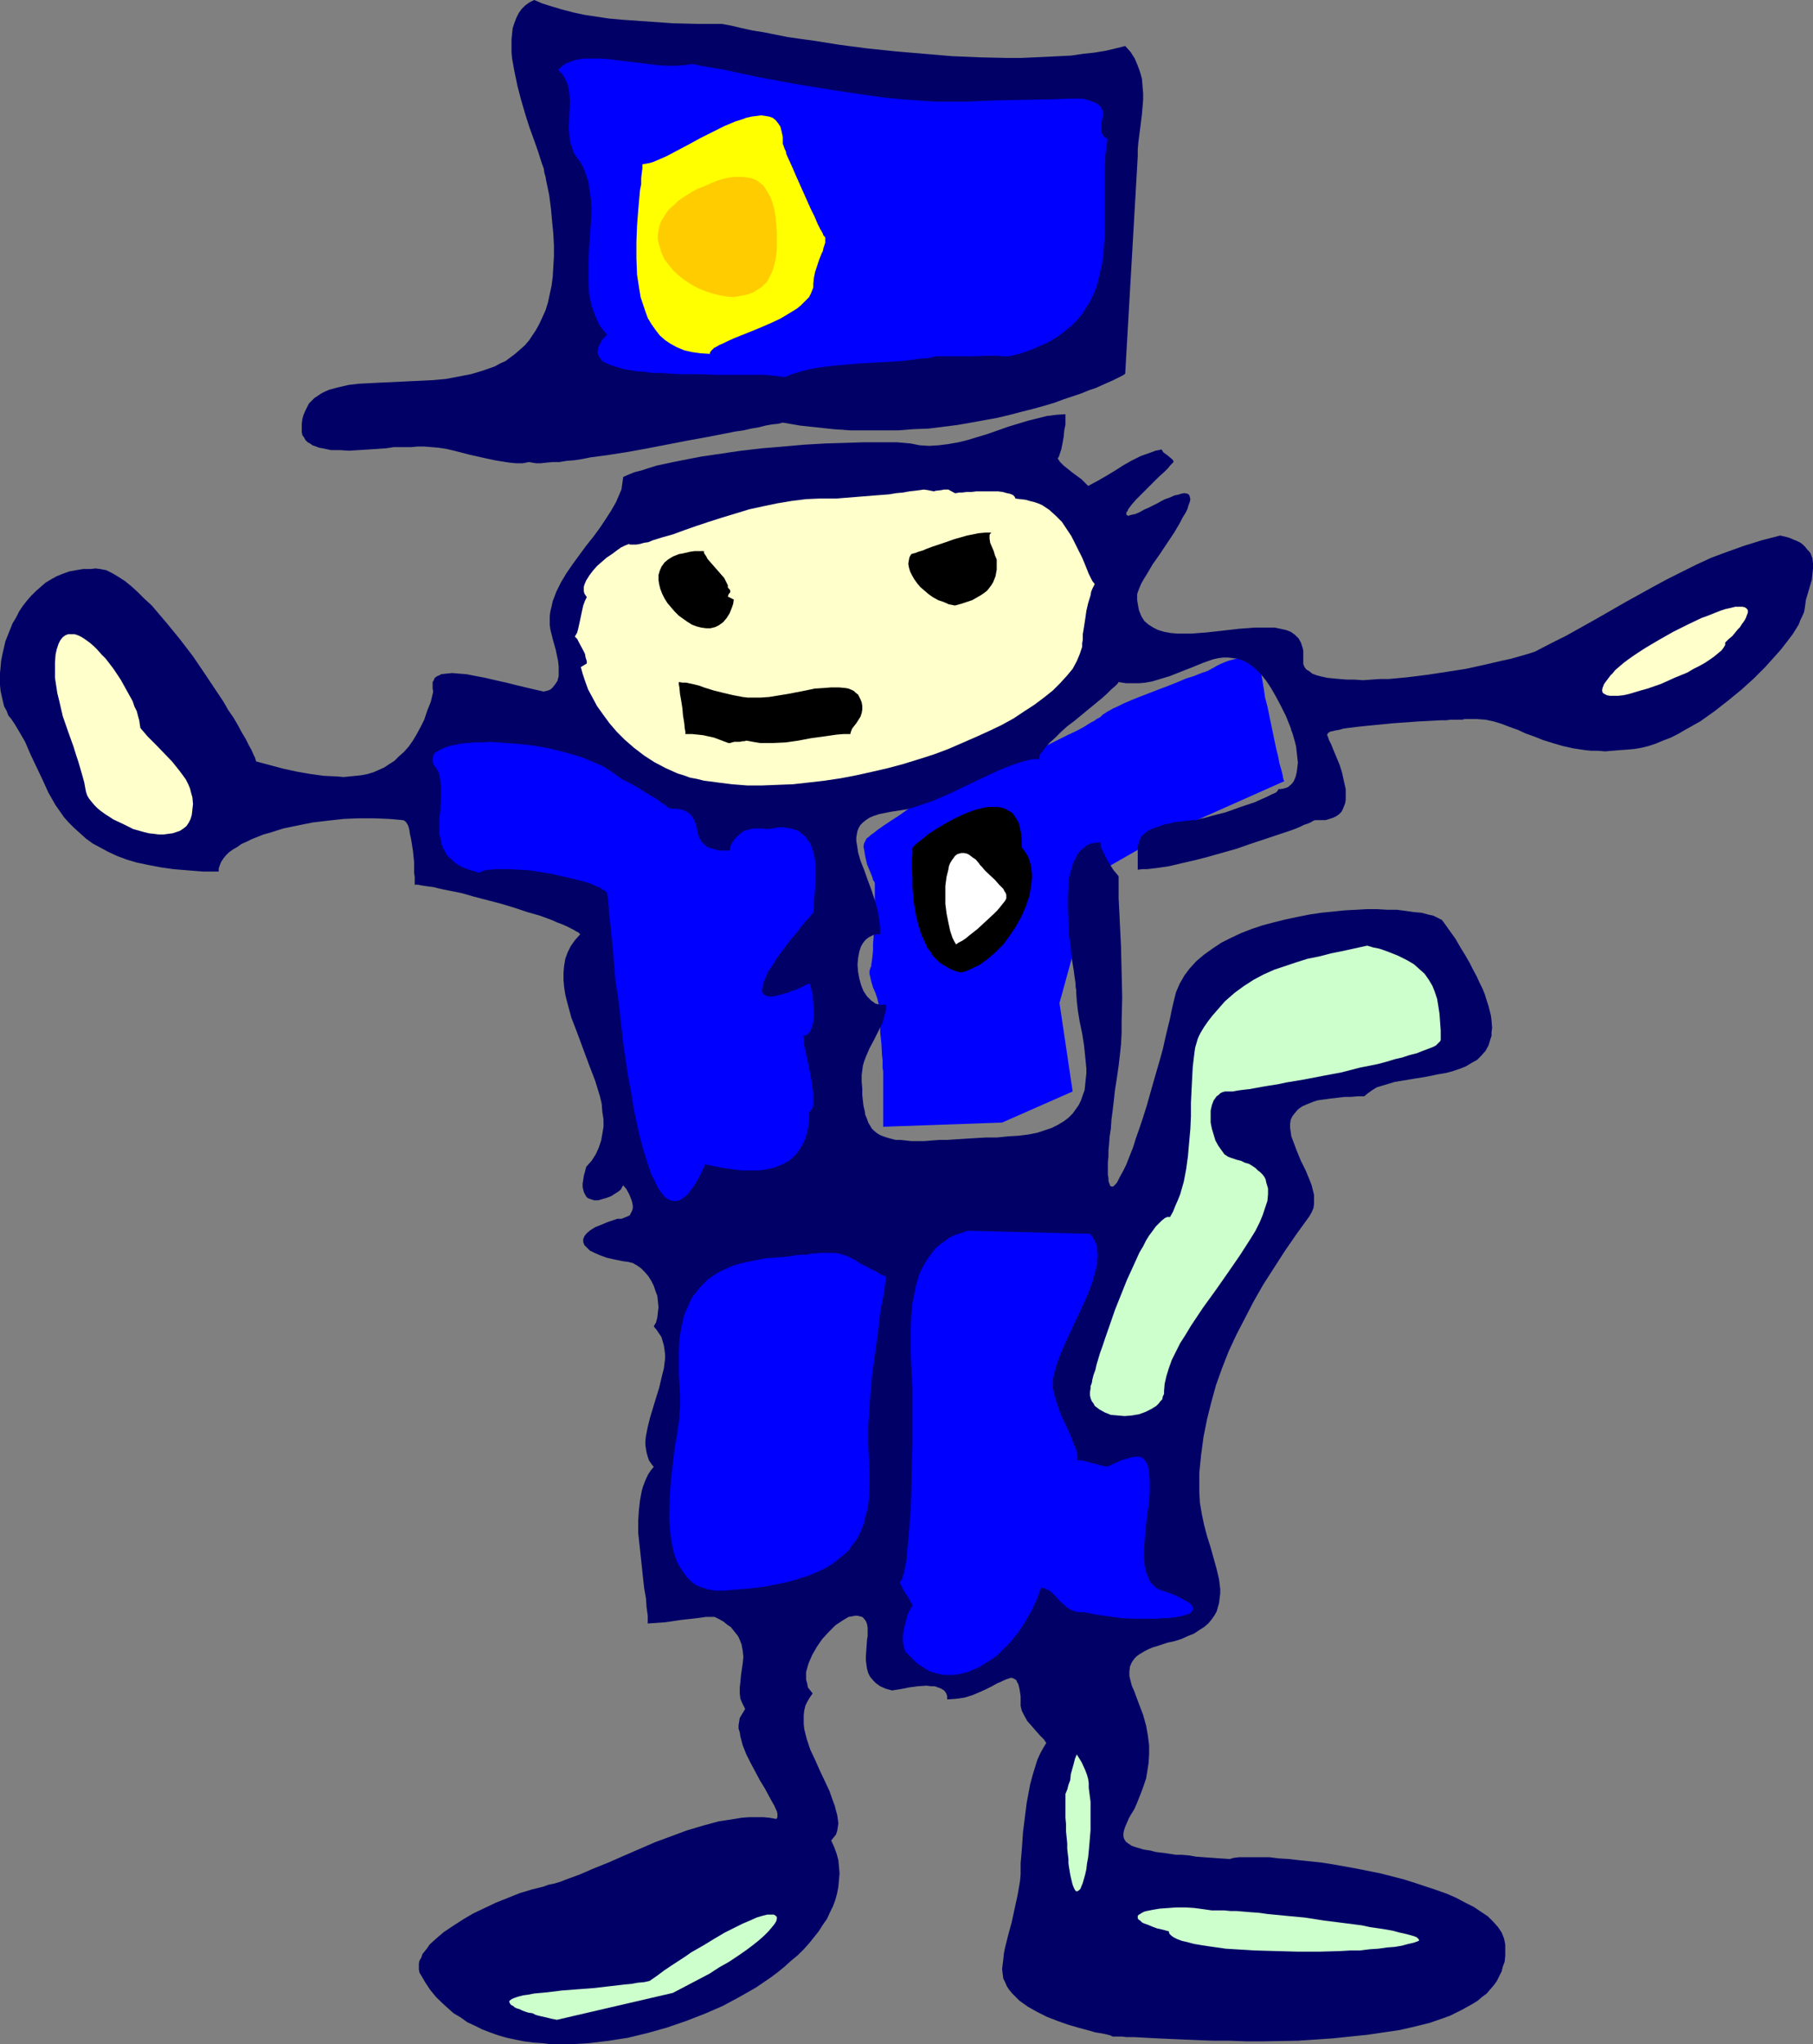 <?xml version="1.0" encoding="UTF-8" standalone="no"?>
<svg
   version="1.0"
   width="129.724mm"
   height="146.196mm"
   id="svg21"
   sodipodi:docname="Policeman 1.wmf"
   xmlns:inkscape="http://www.inkscape.org/namespaces/inkscape"
   xmlns:sodipodi="http://sodipodi.sourceforge.net/DTD/sodipodi-0.dtd"
   xmlns="http://www.w3.org/2000/svg"
   xmlns:svg="http://www.w3.org/2000/svg">
  <rect width="100%" height="100%" fill="#808080" stroke="none"/>
  <sodipodi:namedview
     id="namedview21"
     pagecolor="#ffffff"
     bordercolor="#000000"
     borderopacity="0.25"
     inkscape:showpageshadow="2"
     inkscape:pageopacity="0.0"
     inkscape:pagecheckerboard="0"
     inkscape:deskcolor="#d1d1d1"
     inkscape:document-units="mm" />
  <defs
     id="defs1">
    <pattern
       id="WMFhbasepattern"
       patternUnits="userSpaceOnUse"
       width="6"
       height="6"
       x="0"
       y="0" />
  </defs>
  <path
     style="fill:#0000ff;fill-opacity:1;fill-rule:evenodd;stroke:none"
     d="m 238.845,304.549 v -14.379 -0.162 -0.485 l -0.162,-0.808 v -0.969 -1.131 l -0.162,-1.454 -0.162,-3.07 -0.323,-3.07 v -1.616 l -0.162,-1.454 v -1.131 -1.131 -1.454 l -0.162,-0.485 -0.162,-0.646 -0.323,-1.293 -0.485,-1.454 -0.646,-1.454 -0.485,-1.616 -0.323,-1.454 -0.162,-0.646 v -0.646 l 0.162,-0.646 0.162,-0.485 0.162,-0.162 v -0.485 l 0.162,-0.969 0.162,-1.293 0.162,-1.616 v -1.777 l 0.162,-1.939 0.162,-4.039 0.162,-3.878 v -1.777 -1.616 -2.747 -0.162 -0.323 0 l -0.162,-0.323 -0.323,-0.485 -0.162,-0.646 -0.323,-0.808 -0.323,-0.808 -0.808,-1.939 -0.485,-2.1 -0.162,-0.969 -0.162,-0.969 -0.162,-0.808 0.162,-0.808 0.323,-0.646 0.323,-0.646 0.162,-0.162 0.485,-0.323 0.485,-0.485 0.485,-0.323 0.646,-0.485 0.808,-0.646 1.616,-1.131 1.939,-1.293 2.262,-1.454 2.262,-1.616 2.424,-1.454 4.848,-2.908 2.424,-1.454 2.424,-1.293 2.101,-0.969 2.101,-0.969 0.97,-0.323 0.808,-0.162 0.646,-0.323 0.808,-0.162 h 0.808 l 0.646,-0.323 0.97,-0.323 0.97,-0.162 2.101,-0.808 2.424,-0.969 2.424,-0.969 2.747,-1.293 5.333,-2.585 2.586,-1.293 2.586,-1.293 2.424,-1.131 2.101,-1.131 1.778,-1.131 0.97,-0.485 0.646,-0.485 0.646,-0.323 0.485,-0.323 0.323,-0.323 0.323,-0.323 0.323,-0.162 0.485,-0.323 0.485,-0.323 0.646,-0.323 0.808,-0.485 0.808,-0.323 1.939,-0.969 2.262,-0.969 2.424,-0.969 5.01,-1.939 2.586,-0.969 2.424,-0.969 2.262,-0.969 2.101,-0.646 0.808,-0.323 0.808,-0.323 0.808,-0.323 0.646,-0.162 0.323,-0.162 0.485,-0.162 0.162,-0.162 v 0 h 0.162 l 0.485,-0.323 0.646,-0.323 0.808,-0.485 0.97,-0.485 1.131,-0.485 1.293,-0.485 1.293,-0.323 1.293,-0.323 1.131,-0.162 1.293,0.162 1.131,0.323 0.97,0.485 0.323,0.485 0.485,0.323 0.323,0.646 0.162,0.646 0.323,0.646 v 0.969 l 0.323,1.939 0.323,1.939 0.323,2.262 0.646,2.423 0.97,4.685 0.97,4.685 0.485,2.262 0.485,1.939 0.323,1.777 0.485,1.616 0.323,1.293 0.162,0.646 v 0.323 l 0.162,0.485 v 0.162 l 0.162,0.162 v 0.162 l -32.32,14.379 -18.907,10.825 -9.534,34.736 3.555,23.912 -19.069,8.401 z"
     id="path1" />
  <path
     style="fill:#000066;fill-opacity:1;fill-rule:evenodd;stroke:none"
     d="m 322.553,221.667 -1.454,0.162 -1.454,0.162 -1.293,0.162 -1.131,0.162 -1.131,0.323 -1.131,0.162 -1.778,0.646 -1.454,0.485 -1.293,0.646 -0.808,0.646 -0.808,0.646 -0.485,0.808 -0.323,0.969 -0.323,0.969 v 1.131 1.131 1.293 1.293 1.616 l 1.293,-0.162 h 1.293 l 1.293,-0.162 1.454,-0.162 3.232,-0.485 3.394,-0.808 3.555,-0.808 3.717,-0.969 7.434,-2.1 3.717,-1.293 3.394,-1.131 3.394,-1.131 2.909,-0.969 1.454,-0.485 1.293,-0.485 1.131,-0.485 0.97,-0.485 0.97,-0.323 0.808,-0.323 0.808,-0.485 0.485,-0.162 h 1.454 1.293 l 1.131,-0.323 0.97,-0.323 0.97,-0.485 0.646,-0.485 0.646,-0.646 0.323,-0.646 0.323,-0.808 0.323,-0.808 0.162,-0.969 v -0.969 -1.939 l -0.485,-2.1 -0.485,-2.262 -0.646,-2.1 -0.808,-1.939 -0.808,-1.939 -0.646,-1.616 -0.323,-0.646 -0.323,-0.646 -0.162,-0.485 -0.162,-0.485 -0.162,-0.323 v -0.162 l 0.162,-0.323 0.162,-0.162 0.485,-0.323 0.808,-0.162 0.646,-0.162 0.97,-0.162 1.131,-0.323 1.131,-0.162 1.293,-0.162 1.293,-0.162 3.07,-0.323 3.394,-0.323 3.232,-0.323 6.787,-0.485 3.232,-0.162 2.909,-0.162 h 1.454 l 1.293,-0.162 h 1.131 0.97 0.97 l 0.646,-0.162 h 0.97 2.424 l 2.262,0.162 2.262,0.485 2.101,0.646 2.101,0.808 2.262,0.808 2.101,0.969 2.262,0.808 2.424,0.969 2.586,0.808 2.747,0.808 2.909,0.646 3.232,0.485 1.616,0.162 h 1.778 l 1.939,0.162 1.939,-0.162 1.939,-0.162 2.262,-0.162 1.778,-0.162 1.939,-0.323 1.939,-0.485 1.939,-0.646 1.939,-0.808 2.101,-0.808 1.939,-0.969 1.939,-1.131 4.04,-2.262 3.878,-2.747 3.717,-2.908 3.555,-2.908 3.394,-3.07 3.07,-3.07 2.909,-3.231 1.293,-1.454 1.131,-1.454 1.131,-1.454 0.97,-1.293 0.808,-1.293 0.808,-1.293 0.485,-1.293 0.485,-0.969 0.485,-1.131 0.162,-0.808 0.162,-1.131 0.162,-1.293 0.808,-2.747 0.808,-2.747 0.162,-1.616 0.162,-1.454 v -1.293 l -0.162,-1.454 -0.485,-1.293 -0.485,-0.646 -0.485,-0.485 -0.485,-0.646 -0.646,-0.646 -0.646,-0.485 -0.97,-0.485 -0.808,-0.323 -1.131,-0.485 -1.131,-0.323 -1.454,-0.323 -5.01,1.293 -4.686,1.454 -4.525,1.616 -4.363,1.616 -4.202,1.939 -3.878,1.939 -3.878,1.939 -3.878,2.1 -7.595,4.201 -7.595,4.362 -4.04,2.262 -4.04,2.262 -4.202,2.1 -4.363,2.262 -1.939,0.646 -2.262,0.646 -2.262,0.646 -2.262,0.485 -4.848,1.131 -5.171,1.131 -5.171,0.808 -5.333,0.808 -5.171,0.646 -5.171,0.485 h -2.424 l -2.262,0.162 -2.262,0.162 -2.262,-0.162 h -2.101 l -1.939,-0.162 -1.778,-0.162 -1.616,-0.162 -1.454,-0.323 -1.293,-0.323 -1.293,-0.485 -0.808,-0.646 -0.808,-0.485 -0.485,-0.646 -0.323,-0.808 v -0.808 -0.969 -0.969 -0.808 l -0.162,-0.808 -0.485,-1.454 -0.646,-1.131 -0.97,-0.969 -1.131,-0.808 -1.293,-0.485 -1.454,-0.323 -1.616,-0.323 h -1.778 -1.778 -1.939 l -2.101,0.162 -2.101,0.162 -4.202,0.485 -4.363,0.485 -4.202,0.323 h -1.939 -1.939 l -1.778,-0.162 -1.778,-0.323 -1.616,-0.485 -1.293,-0.646 -1.293,-0.808 -1.131,-0.969 -0.808,-1.293 -0.646,-1.616 -0.162,-0.808 -0.162,-0.969 -0.162,-0.969 v -0.969 -0.646 l 0.323,-0.969 0.323,-0.808 0.485,-1.131 0.646,-1.131 0.808,-1.293 1.616,-2.747 1.939,-2.747 1.939,-2.908 1.939,-2.908 1.616,-2.747 0.646,-1.293 0.808,-1.293 0.485,-0.969 0.323,-1.131 0.323,-0.808 0.162,-0.808 -0.162,-0.646 -0.162,-0.485 -0.485,-0.323 -0.808,-0.162 -0.808,0.162 -1.131,0.323 -0.808,0.162 -0.646,0.323 -0.808,0.323 -0.97,0.323 -0.97,0.485 -1.131,0.646 -0.97,0.485 -1.293,0.646 -1.454,0.646 -1.131,0.646 -1.131,0.485 -0.808,0.162 -0.646,0.162 -0.485,0.162 -0.323,-0.162 -0.162,-0.162 v -0.162 -0.485 l 0.323,-0.323 0.162,-0.485 0.485,-0.646 0.485,-0.646 1.131,-1.293 1.454,-1.454 1.616,-1.616 3.07,-3.07 1.454,-1.293 1.131,-1.131 0.485,-0.646 0.485,-0.485 0.323,-0.323 0.162,-0.162 -0.162,-0.485 -0.323,-0.323 -1.131,-0.969 -1.131,-0.808 -0.323,-0.485 -0.162,-0.323 -1.616,0.323 -1.293,0.485 -2.747,0.969 -2.586,1.293 -2.262,1.293 -2.262,1.454 -2.424,1.454 -2.262,1.293 -2.424,1.293 -0.808,-0.808 -0.97,-0.969 -2.424,-1.777 -2.424,-1.939 -0.97,-0.969 -0.646,-0.969 0.323,-0.485 0.162,-0.485 0.485,-1.454 0.323,-1.616 0.323,-1.777 0.162,-1.777 0.323,-1.616 v -1.454 -1.293 l -2.424,0.162 -2.586,0.323 -2.586,0.646 -2.586,0.646 -5.333,1.616 -5.494,1.939 -5.333,1.616 -2.586,0.646 -2.747,0.485 -2.586,0.323 -2.586,0.162 -2.586,-0.162 -2.424,-0.485 -1.778,-0.162 -1.939,-0.162 h -2.101 -6.949 l -5.01,0.162 -5.333,0.162 -5.656,0.323 -5.494,0.485 -5.818,0.485 -5.656,0.646 -5.494,0.808 -5.494,0.808 -5.01,0.969 -2.424,0.485 -2.262,0.485 -2.262,0.485 -2.101,0.646 -1.939,0.646 -1.939,0.485 -1.616,0.646 -1.454,0.646 -0.162,1.131 -0.162,1.131 -0.162,1.131 -0.485,1.131 -0.97,2.262 -1.293,2.262 -1.454,2.262 -1.616,2.423 -1.778,2.423 -1.939,2.423 -3.555,4.847 -1.778,2.585 -1.454,2.423 -1.293,2.585 -0.97,2.585 -0.323,1.454 -0.323,1.293 -0.162,1.293 v 1.293 0.969 l 0.162,1.293 0.323,1.293 0.323,1.293 0.808,2.908 0.646,3.07 0.162,1.454 v 1.293 1.293 l -0.323,1.293 -0.646,0.969 -0.646,0.808 -0.485,0.485 -0.646,0.323 -0.646,0.162 -0.646,0.162 -3.555,-0.808 -3.394,-0.808 -3.232,-0.808 -2.909,-0.646 -2.747,-0.646 -2.586,-0.485 -2.424,-0.485 -2.101,-0.162 -1.778,-0.162 -1.616,0.162 -1.454,0.162 -0.485,0.323 -0.485,0.162 -0.485,0.323 -0.323,0.323 -0.162,0.485 -0.323,0.485 v 0.485 0.646 0.646 l 0.162,0.808 -0.646,2.747 -0.97,2.423 -0.808,2.423 -0.97,1.939 -1.131,2.1 -0.97,1.616 -1.131,1.616 -1.293,1.454 -1.293,1.131 -1.293,1.293 -1.293,0.808 -1.454,0.969 -1.454,0.646 -1.454,0.646 -1.616,0.485 -1.616,0.323 -1.616,0.162 -3.232,0.323 -1.778,-0.162 -3.555,-0.162 -3.555,-0.485 -3.717,-0.646 -3.717,-0.808 -7.272,-1.939 -0.162,-0.323 -0.162,-0.646 -0.485,-0.969 -0.485,-1.131 -0.808,-1.454 -0.808,-1.616 -0.97,-1.616 -1.131,-2.1 -1.131,-1.939 -1.454,-2.1 -1.293,-2.262 -1.616,-2.423 -3.232,-4.847 -3.394,-5.008 -3.717,-4.847 -3.717,-4.524 -1.939,-2.262 -1.778,-2.1 -1.939,-1.777 -1.778,-1.777 -1.778,-1.616 -1.778,-1.454 -1.778,-1.131 -1.616,-0.969 -1.616,-0.808 -1.616,-0.323 -1.293,-0.162 -1.454,0.162 h -1.939 l -1.939,0.323 -1.778,0.323 -1.778,0.646 -1.616,0.646 -1.454,0.808 -1.616,0.969 -1.293,1.131 -1.293,1.131 -1.293,1.293 -1.131,1.293 -1.131,1.454 -0.97,1.454 -0.808,1.616 -0.97,1.616 -0.646,1.616 -0.646,1.616 -0.646,1.616 -0.808,3.554 -0.323,1.616 -0.162,1.777 L 0,181.922 v 1.616 1.616 l 0.162,1.616 0.323,1.454 0.323,1.454 0.323,1.293 0.646,1.131 0.485,1.293 0.808,0.969 0.97,1.454 0.97,1.616 1.778,3.07 1.454,3.393 1.616,3.393 1.616,3.393 1.616,3.554 1.939,3.393 1.131,1.616 1.131,1.616 1.293,1.454 1.454,1.454 1.616,1.454 1.616,1.454 1.778,1.293 2.101,1.131 2.101,1.131 2.424,1.131 2.586,0.969 2.747,0.808 3.07,0.646 3.394,0.646 3.394,0.485 3.878,0.323 4.04,0.323 h 4.363 v -0.808 l 0.323,-0.969 0.323,-0.808 0.646,-0.969 0.646,-0.808 0.808,-0.808 1.131,-0.808 1.131,-0.646 1.131,-0.808 1.454,-0.646 1.293,-0.646 1.616,-0.646 1.616,-0.646 1.778,-0.485 3.555,-1.131 3.878,-0.808 4.04,-0.808 4.04,-0.485 4.363,-0.485 4.04,-0.162 h 4.202 l 4.04,0.162 3.717,0.323 0.485,0.162 0.485,0.485 0.485,0.808 0.323,1.131 0.162,1.131 0.323,1.454 0.485,3.07 0.323,3.07 v 1.454 1.454 l 0.162,1.131 v 0.969 1.131 h 0.808 l 0.808,0.162 0.97,0.162 1.131,0.162 1.293,0.162 1.293,0.323 1.454,0.323 1.616,0.323 3.232,0.646 3.394,0.969 7.434,1.939 3.717,1.131 3.394,1.131 3.394,0.969 3.07,1.131 1.454,0.646 1.293,0.485 1.131,0.485 0.97,0.485 0.97,0.485 0.808,0.485 0.646,0.323 0.485,0.485 -1.454,1.616 -1.131,1.616 -0.808,1.616 -0.646,1.777 -0.323,1.939 -0.162,1.777 v 1.939 l 0.162,1.939 0.323,2.1 0.485,1.939 1.131,4.201 1.616,4.201 1.616,4.362 1.616,4.362 1.616,4.201 0.646,2.1 0.646,2.1 0.485,2.1 0.162,2.1 0.323,2.1 v 1.939 l -0.323,1.939 -0.323,1.777 -0.646,1.939 -0.808,1.777 -1.131,1.777 -1.454,1.616 -0.323,1.293 -0.323,1.131 -0.162,1.131 -0.162,0.969 v 0.969 l 0.162,0.646 0.162,0.646 0.323,0.646 0.162,0.323 0.323,0.485 0.485,0.323 0.485,0.162 0.97,0.323 h 1.131 l 1.131,-0.323 1.131,-0.323 1.293,-0.485 0.97,-0.646 0.808,-0.485 0.808,-0.646 0.323,-0.646 0.323,-0.485 0.808,0.969 0.808,1.454 0.646,1.616 0.162,0.646 0.162,0.808 v 0.646 l -0.162,0.646 -0.323,0.646 -0.323,0.646 -0.646,0.323 -0.808,0.323 -0.808,0.323 h -1.131 l -2.424,0.808 -1.939,0.808 -1.616,0.646 -1.293,0.808 -0.97,0.808 -0.646,0.808 -0.323,0.808 v 0.808 l 0.323,0.808 0.646,0.646 0.808,0.808 1.293,0.646 1.454,0.646 1.778,0.646 2.101,0.485 2.424,0.485 1.293,0.162 1.293,0.323 1.131,0.646 1.131,0.808 0.97,0.969 0.97,1.131 0.808,1.293 0.646,1.293 0.485,1.454 0.485,1.293 0.162,1.454 0.162,1.616 -0.162,1.293 -0.162,1.454 -0.323,1.293 -0.646,1.131 0.808,0.969 0.646,0.969 0.646,0.969 0.323,1.131 0.323,1.131 0.162,1.131 0.162,1.293 v 1.131 l -0.323,2.585 -0.646,2.585 -0.646,2.747 -0.808,2.585 -1.616,5.332 -0.646,2.585 -0.485,2.423 -0.162,1.293 v 1.131 l 0.162,1.131 0.162,0.969 0.323,1.131 0.323,0.969 0.646,0.969 0.646,0.808 -0.808,0.969 -0.646,0.969 -0.485,0.969 -0.485,1.131 -0.485,1.293 -0.323,1.131 -0.485,2.585 -0.323,2.908 -0.162,2.747 v 3.07 l 0.323,3.07 0.646,5.978 0.323,3.07 0.323,2.908 0.485,2.747 0.162,2.423 0.323,2.262 v 2.1 l 2.424,-0.162 2.262,-0.162 4.363,-0.646 4.363,-0.485 2.262,-0.323 h 2.424 l 1.293,0.646 1.131,0.646 0.97,0.808 0.97,0.646 0.646,0.808 0.646,0.808 0.646,0.808 0.323,0.646 0.646,1.616 0.323,1.777 0.162,1.616 -0.162,1.616 -0.485,3.393 -0.162,1.777 -0.162,1.454 v 1.616 l 0.162,1.454 0.646,1.454 0.323,0.646 0.323,0.646 -0.485,0.808 -0.485,0.808 -0.485,0.808 -0.162,0.969 -0.162,0.969 v 0.969 l 0.323,0.969 0.162,1.131 0.646,2.423 0.97,2.423 1.131,2.262 1.293,2.423 1.293,2.423 1.293,2.1 1.131,2.1 0.97,1.777 0.485,0.808 0.323,0.808 0.323,0.646 0.162,0.646 v 0.485 0.485 l -0.162,0.323 -0.162,0.162 -1.778,-0.323 -1.778,-0.162 h -1.939 -1.778 l -2.101,0.162 -1.939,0.323 -2.101,0.323 -2.101,0.323 -4.202,1.131 -4.363,1.293 -4.363,1.616 -4.363,1.616 -8.565,3.716 -4.04,1.777 -4.04,1.616 -3.717,1.616 -3.555,1.293 -1.616,0.646 -1.616,0.485 -1.616,0.323 -1.293,0.485 -3.232,0.808 -3.232,0.969 -3.232,1.293 -3.232,1.293 -3.07,1.454 -3.07,1.454 -2.747,1.616 -2.747,1.777 -2.424,1.616 -2.101,1.777 -1.778,1.616 -0.646,0.969 -0.646,0.808 -0.646,0.808 -0.323,0.969 -0.485,0.808 -0.162,0.808 v 0.808 0.808 l 0.162,0.808 0.485,0.808 1.131,1.939 1.293,1.939 1.454,1.777 1.454,1.454 1.778,1.616 1.616,1.454 1.939,1.131 1.778,1.293 2.101,0.969 1.939,0.969 2.101,0.808 2.262,0.808 2.262,0.646 2.262,0.485 2.424,0.485 2.424,0.323 2.424,0.162 2.586,0.323 h 2.424 2.586 l 5.171,-0.323 5.333,-0.646 5.171,-0.808 5.333,-1.293 5.171,-1.454 5.171,-1.777 5.01,-1.939 4.848,-2.1 4.525,-2.423 4.525,-2.585 4.04,-2.747 1.939,-1.454 1.778,-1.454 1.778,-1.616 1.778,-1.454 1.616,-1.616 1.454,-1.616 1.293,-1.616 1.293,-1.616 1.131,-1.777 1.131,-1.616 0.808,-1.777 0.808,-1.616 0.646,-1.777 0.485,-1.777 0.323,-1.777 0.162,-1.777 0.162,-1.777 -0.162,-1.777 -0.162,-1.777 -0.485,-1.777 -0.646,-1.777 -0.808,-1.777 0.646,-0.808 0.646,-0.808 0.323,-0.969 0.162,-0.969 0.162,-1.131 -0.162,-1.131 -0.162,-1.131 -0.323,-1.131 -0.323,-1.293 -0.485,-1.293 -0.97,-2.747 -2.586,-5.493 -1.293,-2.908 -1.293,-2.747 -0.97,-2.908 -0.323,-1.293 -0.323,-1.293 -0.162,-1.454 v -1.293 -1.131 l 0.162,-1.293 0.323,-1.293 0.485,-0.969 0.646,-1.131 0.808,-1.131 -0.646,-0.808 -0.646,-0.808 -0.162,-0.969 -0.323,-1.131 v -0.969 -1.131 l 0.323,-1.131 0.323,-1.131 0.485,-1.131 0.485,-1.131 1.293,-2.262 1.454,-2.1 1.778,-1.939 1.778,-1.777 1.939,-1.293 0.808,-0.485 0.808,-0.485 0.97,-0.162 0.808,-0.162 h 0.646 l 0.646,0.162 0.646,0.162 0.485,0.485 0.485,0.646 0.323,0.808 0.162,0.969 v 1.293 0.969 l -0.162,0.969 -0.162,2.262 -0.162,2.262 v 1.131 l 0.162,1.131 0.162,1.131 0.323,1.131 0.485,0.969 0.808,0.969 0.808,0.808 1.131,0.808 1.454,0.646 1.778,0.485 0.97,-0.162 1.131,-0.162 2.424,-0.485 2.424,-0.323 2.424,-0.162 1.131,0.162 h 0.97 l 0.97,0.323 0.808,0.323 0.808,0.485 0.485,0.646 0.323,0.808 v 0.969 l 2.424,-0.162 2.262,-0.323 2.101,-0.646 1.939,-0.808 1.778,-0.808 1.616,-0.808 1.454,-0.808 0.808,-0.323 0.646,-0.323 1.131,-0.485 0.97,-0.323 h 0.485 l 0.323,0.162 0.323,0.162 0.485,0.323 0.162,0.485 0.323,0.485 0.162,0.646 0.162,0.646 0.162,0.969 0.162,1.131 v 1.131 1.454 l 0.162,0.646 0.162,0.646 0.646,1.293 0.808,1.454 1.131,1.293 1.131,1.293 1.131,1.293 1.131,1.131 0.646,0.969 -0.323,0.485 -0.485,0.808 -0.808,1.454 -0.808,1.777 -0.646,2.1 -0.646,2.1 -0.646,2.423 -0.485,2.585 -0.485,2.585 -0.646,5.17 -0.323,2.585 -0.162,2.423 -0.162,2.262 -0.162,1.939 -0.162,1.777 v 1.454 1.616 l -0.162,1.777 -0.646,3.716 -0.808,3.716 -0.808,3.716 -0.97,3.554 -0.808,3.231 -0.323,1.616 -0.162,1.616 -0.162,1.293 -0.162,1.293 0.162,1.293 0.162,1.293 0.485,0.969 0.485,1.131 0.646,0.969 0.808,0.969 0.97,0.969 0.97,0.969 1.131,0.808 1.131,0.808 2.586,1.454 2.586,1.293 2.909,1.131 2.747,0.969 2.747,0.808 2.424,0.646 2.262,0.646 0.97,0.162 0.97,0.162 0.808,0.162 0.646,0.162 0.646,0.162 0.323,0.162 0.323,0.162 v 0 h 1.616 0.97 l 1.131,0.162 h 1.131 1.131 l 2.909,0.162 3.07,0.162 3.555,0.162 3.717,0.162 3.878,0.162 4.202,0.162 h 4.363 l 4.525,0.162 h 4.525 l 9.373,-0.162 4.848,-0.323 4.686,-0.323 4.686,-0.485 4.686,-0.485 4.363,-0.646 4.363,-0.646 4.202,-0.969 3.878,-0.969 3.717,-1.293 1.778,-0.646 1.616,-0.808 1.616,-0.808 1.454,-0.808 1.454,-0.808 1.293,-0.808 1.131,-0.969 1.293,-0.969 0.97,-1.131 0.97,-1.131 0.808,-1.131 0.646,-1.293 0.646,-1.293 0.323,-1.293 0.485,-1.293 0.162,-1.616 V 527.186 525.57 l -0.323,-1.616 -0.646,-1.616 -0.97,-1.454 -1.293,-1.454 -1.454,-1.454 -1.939,-1.293 -1.939,-1.293 -2.262,-1.131 -2.424,-1.293 -2.586,-1.131 -2.747,-0.969 -2.909,-0.969 -2.909,-0.969 -3.07,-0.969 -6.302,-1.616 -6.464,-1.293 -6.302,-1.131 -3.07,-0.485 -3.07,-0.323 -3.07,-0.323 -2.747,-0.323 -2.747,-0.162 -2.586,-0.323 h -2.262 -4.202 -1.616 l -1.454,0.162 -1.131,0.323 -2.586,-0.162 -2.262,-0.162 -2.262,-0.162 -2.101,-0.162 -1.778,-0.323 -1.939,-0.162 h -1.616 l -3.07,-0.485 -1.454,-0.162 -1.131,-0.162 -1.131,-0.323 -1.131,-0.162 -0.97,-0.162 -0.97,-0.323 -0.646,-0.162 -1.454,-0.485 -0.97,-0.646 -0.646,-0.485 -0.485,-0.808 -0.162,-0.646 v -0.808 l 0.162,-0.808 0.323,-0.969 0.485,-1.131 0.485,-1.131 0.646,-1.131 0.808,-1.293 0.646,-1.454 0.646,-1.616 0.646,-1.616 0.646,-1.777 0.646,-1.939 0.323,-1.939 0.323,-2.1 0.162,-2.423 v -2.423 l -0.323,-2.585 -0.485,-2.747 -0.808,-2.908 -1.293,-3.393 -1.131,-3.07 -0.646,-1.454 -0.323,-1.293 -0.323,-1.293 v -1.293 l 0.162,-1.293 0.485,-1.131 0.323,-0.485 0.485,-0.646 0.485,-0.485 0.646,-0.485 0.808,-0.485 0.808,-0.485 0.97,-0.485 1.131,-0.485 1.131,-0.323 1.454,-0.485 1.454,-0.485 1.616,-0.323 2.101,-0.646 1.778,-0.808 1.616,-0.646 1.454,-0.969 1.293,-0.808 1.131,-0.969 0.808,-0.969 0.808,-1.131 0.646,-1.131 0.323,-1.131 0.323,-1.131 0.162,-1.293 0.162,-1.293 V 429.439 l -0.323,-2.585 -0.646,-2.747 -0.808,-2.908 -0.808,-2.908 -0.97,-3.07 -0.808,-3.07 -0.646,-3.07 -0.485,-2.908 -0.162,-2.908 v -5.17 l 0.485,-4.847 0.646,-4.847 0.97,-4.847 1.131,-4.524 1.293,-4.685 1.616,-4.524 1.778,-4.524 2.101,-4.524 2.262,-4.362 2.424,-4.685 2.586,-4.524 2.909,-4.524 2.909,-4.524 3.232,-4.685 3.394,-4.685 0.646,-1.131 0.485,-1.131 0.162,-1.131 v -1.293 -1.131 l -0.323,-1.293 -0.323,-1.293 -0.485,-1.293 -1.131,-2.747 -1.293,-2.585 -1.131,-2.747 -0.97,-2.585 -0.485,-1.293 -0.162,-1.131 -0.162,-1.131 v -1.131 l 0.162,-1.131 0.485,-0.969 0.646,-0.808 0.808,-0.969 1.131,-0.808 1.454,-0.646 1.616,-0.646 0.97,-0.323 0.97,-0.162 1.293,-0.162 1.131,-0.162 1.454,-0.162 1.293,-0.162 1.454,-0.162 h 1.616 l 1.778,-0.162 h 1.778 l 0.97,-0.808 1.131,-0.808 1.293,-0.808 1.616,-0.485 1.616,-0.485 1.616,-0.485 3.878,-0.646 1.939,-0.323 2.101,-0.323 4.04,-0.808 1.939,-0.323 1.778,-0.485 1.939,-0.646 1.616,-0.646 1.616,-0.969 1.454,-0.808 1.131,-1.131 1.131,-1.293 0.808,-1.454 0.485,-1.616 0.323,-0.969 v -0.969 l 0.162,-1.131 -0.162,-2.1 -0.162,-1.293 -0.323,-1.293 -0.323,-1.293 -0.485,-1.454 -0.485,-1.616 -0.646,-1.616 -0.808,-1.616 -0.808,-1.777 -0.97,-1.777 -0.97,-1.939 -1.131,-1.939 -1.293,-2.1 -1.293,-2.262 -1.616,-2.262 -1.616,-2.262 -0.485,-0.646 -0.97,-0.485 -1.293,-0.646 -1.454,-0.323 -1.778,-0.485 -1.939,-0.162 -2.262,-0.323 -2.424,-0.323 h -2.586 l -2.747,-0.162 h -2.909 l -2.909,0.162 -3.07,0.162 -3.07,0.323 -3.232,0.323 -3.232,0.485 -3.232,0.646 -3.07,0.646 -3.232,0.808 -3.07,0.808 -2.909,0.969 -2.909,1.131 -2.747,1.293 -2.586,1.293 -2.424,1.616 -2.262,1.616 -2.101,1.777 -1.778,1.939 -1.454,1.939 -1.293,2.262 -0.97,2.262 -0.323,1.293 -0.323,1.293 -0.485,2.1 -0.485,2.423 -0.646,2.585 -0.646,2.747 -0.646,2.908 -0.808,2.908 -1.778,6.139 -1.778,6.301 -0.97,3.07 -0.97,2.908 -0.97,2.747 -0.808,2.585 -0.97,2.423 -0.808,2.1 -0.97,1.939 -0.808,1.454 -0.323,0.646 -0.323,0.646 -0.323,0.485 -0.323,0.323 -0.323,0.323 -0.162,0.162 h -0.323 -0.162 l -0.323,-0.162 -0.162,-0.485 -0.162,-0.323 -0.162,-0.646 v -0.646 l -0.162,-0.969 v -3.393 l 0.162,-1.454 v -1.616 l 0.162,-1.777 0.162,-2.1 0.323,-2.1 0.162,-2.423 0.323,-2.423 0.323,-2.747 0.323,-2.908 0.485,-3.07 0.485,-3.393 0.323,-2.747 0.323,-3.07 0.162,-3.07 v -3.07 l 0.162,-6.624 -0.162,-6.786 -0.162,-6.786 -0.323,-6.624 -0.162,-3.393 -0.162,-3.07 v -3.07 -2.908 l -0.646,-0.808 -0.808,-0.969 -0.808,-1.293 -0.808,-1.293 -0.646,-1.293 -0.646,-1.293 -0.485,-1.131 v -0.646 l -0.162,-0.485 -1.293,0.162 -1.131,0.162 -1.131,0.485 -0.97,0.808 -0.808,0.646 -0.808,0.969 -0.485,1.131 -0.646,1.131 -0.323,1.293 -0.485,1.454 -0.323,1.454 -0.162,1.616 -0.162,3.393 v 3.393 l 0.162,3.554 0.162,3.554 0.485,3.393 0.323,3.231 0.485,2.908 0.162,1.293 0.162,1.131 0.162,1.131 v 0.808 l 0.162,0.808 v 0.646 l 0.162,2.423 0.323,2.747 0.485,2.908 0.646,3.07 0.485,3.07 0.323,3.07 0.323,3.231 v 1.454 l -0.162,1.454 -0.162,1.616 -0.162,1.454 -0.485,1.293 -0.485,1.454 -0.646,1.293 -0.808,1.131 -0.808,1.131 -1.131,1.131 -1.293,0.969 -1.616,0.969 -1.616,0.808 -1.939,0.646 -1.939,0.646 -2.424,0.485 -2.586,0.323 -2.747,0.162 -3.232,0.323 h -3.07 l -2.747,0.162 -2.586,0.162 -2.586,0.162 -2.424,0.162 h -2.101 l -2.101,0.162 -1.939,0.162 h -3.555 l -1.454,-0.162 -1.454,-0.162 h -1.293 l -1.293,-0.323 -1.131,-0.323 -0.97,-0.323 -0.808,-0.323 -0.808,-0.485 -0.808,-0.646 -0.646,-0.646 -0.485,-0.808 -0.485,-0.808 -0.323,-0.969 -0.485,-1.131 -0.162,-1.131 -0.323,-1.293 -0.162,-1.454 -0.162,-1.454 v -1.777 l -0.162,-1.777 v -1.939 l 0.162,-1.131 0.162,-1.293 0.323,-1.131 0.485,-1.293 0.97,-2.262 1.293,-2.423 1.131,-2.262 1.131,-2.262 0.323,-1.293 0.323,-1.131 0.323,-1.293 v -1.131 h -0.808 -0.646 l -0.808,-0.162 -0.646,-0.162 -0.646,-0.485 -0.485,-0.323 -0.646,-0.646 -0.485,-0.485 -0.97,-1.454 -0.646,-1.616 -0.485,-1.777 -0.323,-1.777 -0.162,-1.939 0.162,-1.777 0.323,-1.777 0.485,-1.454 0.485,-0.808 0.485,-0.646 0.485,-0.485 0.646,-0.485 0.646,-0.323 0.646,-0.323 0.808,-0.162 h 0.97 V 250.91 l -0.162,-1.616 -0.485,-3.07 -0.808,-2.908 -0.97,-2.908 -0.97,-2.585 -0.97,-2.747 -0.97,-2.423 -0.646,-2.262 -0.162,-1.131 -0.162,-0.969 -0.162,-0.969 v -0.969 l 0.162,-0.969 0.162,-0.808 0.323,-0.808 0.485,-0.808 0.646,-0.646 0.808,-0.646 0.97,-0.646 1.131,-0.485 1.454,-0.485 1.616,-0.323 1.616,-0.323 2.101,-0.323 2.101,-0.323 2.262,-0.646 2.424,-0.808 2.424,-0.808 2.586,-1.131 2.586,-1.131 5.333,-2.585 5.171,-2.423 2.424,-1.131 2.424,-0.969 2.262,-0.808 2.101,-0.646 2.101,-0.485 h 0.808 0.97 v -0.485 l 0.162,-0.485 0.162,-0.485 0.485,-0.485 0.808,-1.131 1.131,-1.293 1.616,-1.454 1.454,-1.454 1.778,-1.616 1.939,-1.454 3.717,-3.07 1.778,-1.454 0.97,-0.808 0.808,-0.646 1.454,-1.293 1.293,-1.293 1.131,-0.969 0.485,-0.485 0.323,-0.485 1.939,0.323 h 1.778 1.939 l 1.616,-0.162 1.778,-0.323 1.616,-0.485 3.232,-0.969 3.232,-1.293 2.909,-1.131 2.747,-1.131 2.747,-0.969 1.454,-0.323 1.293,-0.162 h 1.293 l 1.293,0.162 1.293,0.162 1.454,0.485 1.293,0.646 1.131,0.808 1.293,1.131 1.293,1.293 1.293,1.616 1.293,1.939 1.293,2.262 1.293,2.423 1.454,2.908 0.646,1.616 0.646,1.616 0.162,0.646 0.323,0.808 0.323,1.131 0.323,1.131 0.323,1.293 0.162,1.454 0.323,2.908 -0.162,1.293 -0.162,1.293 -0.323,1.293 -0.485,1.131 -0.646,0.808 -0.97,0.808 -0.485,0.162 -0.485,0.162 -0.808,0.162 h -0.646 l -0.162,0.162 -0.162,0.323 -0.162,0.162 -0.323,0.323 -1.131,0.485 -1.293,0.646 -1.454,0.646 -1.778,0.808 -1.939,0.646 -1.939,0.646 -4.04,1.454 -1.939,0.485 -1.939,0.485 -1.616,0.485 -1.454,0.323 -1.131,0.323 h -0.323 z"
     id="path2" />
  <path
     style="fill:#ffffcc;fill-opacity:1;fill-rule:evenodd;stroke:none"
     d="m 292.819,172.874 -0.162,0.969 v 0.969 l -0.646,1.939 -0.808,1.939 -1.131,2.1 -1.616,1.939 -1.778,1.939 -1.939,1.939 -2.424,1.939 -2.586,1.939 -2.747,1.777 -2.909,1.939 -3.232,1.777 -3.394,1.616 -3.555,1.616 -3.717,1.616 -3.717,1.616 -3.878,1.454 -4.04,1.293 -4.202,1.293 -4.202,1.131 -4.202,0.969 -4.363,0.969 -4.202,0.808 -4.363,0.646 -4.202,0.485 -4.363,0.485 -4.202,0.162 -4.04,0.162 h -4.202 l -4.04,-0.323 -3.878,-0.485 -3.717,-0.485 -1.939,-0.485 -1.778,-0.323 -1.778,-0.646 -1.616,-0.485 -3.232,-1.454 -3.07,-1.616 -2.747,-1.777 -2.747,-2.1 -2.424,-2.1 -2.262,-2.262 -1.939,-2.262 -1.778,-2.423 -1.616,-2.262 -1.293,-2.423 -1.131,-2.1 -0.808,-2.262 -0.646,-1.939 -0.485,-1.777 1.616,-0.969 v -0.646 l -0.323,-0.969 -0.162,-0.969 -0.485,-0.969 -1.131,-2.1 -0.485,-0.969 -0.646,-0.646 0.646,-1.131 0.323,-1.293 0.323,-1.454 0.646,-3.07 0.323,-1.454 0.485,-1.293 0.485,-0.969 -0.323,-0.485 -0.323,-0.485 -0.162,-0.646 v -0.485 -0.646 l 0.162,-0.646 0.485,-1.131 0.808,-1.293 0.97,-1.293 1.131,-1.293 1.293,-1.131 1.293,-1.131 1.454,-0.969 1.293,-0.969 1.131,-0.808 0.97,-0.485 0.808,-0.323 0.485,-0.162 0.162,0.162 v 0 h 0.808 0.97 l 0.97,-0.162 1.131,-0.323 1.131,-0.162 1.131,-0.485 2.586,-0.808 2.909,-0.808 3.07,-1.131 3.232,-1.131 3.394,-1.131 3.555,-1.131 3.717,-1.131 3.717,-1.131 3.717,-0.808 3.878,-0.808 3.878,-0.646 3.878,-0.485 3.717,-0.162 h 1.293 1.616 1.616 l 1.939,-0.162 4.04,-0.323 4.04,-0.323 4.202,-0.323 1.939,-0.323 1.778,-0.162 1.778,-0.323 1.454,-0.162 1.293,-0.162 1.131,-0.162 1.131,0.162 0.808,0.162 0.808,0.162 0.485,-0.162 1.454,-0.162 0.808,-0.162 h 1.131 l 1.778,0.969 h 0.323 l 0.808,-0.162 h 0.808 l 1.293,-0.162 h 1.293 l 1.293,-0.162 h 2.909 2.909 l 1.293,0.162 1.131,0.323 0.808,0.162 0.808,0.323 0.485,0.485 0.162,0.323 v 0.162 l 1.293,0.162 1.454,0.162 1.131,0.323 1.293,0.323 0.97,0.323 1.131,0.485 1.939,1.293 1.778,1.616 1.616,1.616 1.293,1.939 1.293,1.939 0.97,1.939 0.97,1.939 0.97,1.939 0.808,1.939 0.646,1.616 0.323,0.808 0.323,0.646 0.646,1.293 0.646,0.808 -0.323,0.646 -0.323,0.646 -0.323,0.808 -0.162,0.969 -0.646,2.1 -0.485,2.1 -0.323,2.262 -0.323,2.1 -0.162,0.969 -0.162,0.969 v 0.808 z"
     id="path3" />
  <path
     style="fill:#000066;fill-opacity:1;fill-rule:evenodd;stroke:none"
     d="m 195.213,6.463 h -3.07 -3.232 l -6.787,-0.162 -6.949,-0.485 -6.949,-0.485 -3.555,-0.323 -3.232,-0.485 -3.232,-0.485 -3.07,-0.646 -3.07,-0.808 -2.747,-0.808 -2.586,-0.808 L 144.47,0 l -1.293,0.646 -1.131,0.808 -0.97,0.969 -0.808,1.131 -0.646,1.293 -0.485,1.293 -0.485,1.454 -0.162,1.454 -0.162,1.616 v 1.616 1.777 l 0.162,1.777 0.646,3.554 0.808,3.878 0.97,3.716 1.131,3.878 1.131,3.554 1.293,3.554 1.131,3.231 0.97,3.07 0.485,1.293 0.162,1.131 0.323,1.131 0.162,0.969 0.808,3.878 0.485,3.716 0.323,3.554 0.323,3.231 0.162,3.231 v 2.908 l -0.162,2.747 -0.162,2.747 -0.323,2.423 -0.485,2.262 -0.485,2.262 -0.646,2.1 -0.808,1.777 -0.808,1.777 -0.97,1.777 -0.97,1.454 -0.97,1.454 -1.131,1.293 -1.293,1.131 -1.293,1.131 -1.293,0.969 -1.293,0.969 -1.454,0.646 -1.454,0.808 -3.232,1.131 -3.232,0.969 -3.394,0.646 -3.394,0.646 -3.555,0.323 -3.394,0.162 -3.555,0.162 -3.394,0.162 -3.394,0.162 -3.232,0.162 -3.07,0.162 -2.747,0.323 -2.747,0.646 -2.424,0.646 -1.131,0.485 -0.97,0.485 -0.97,0.646 -0.97,0.646 -0.646,0.646 -0.808,0.808 -0.485,0.969 -0.485,0.969 -0.485,1.131 -0.323,1.131 -0.162,1.293 v 1.454 0.808 l 0.162,0.808 0.485,0.646 0.323,0.646 0.646,0.646 0.646,0.323 0.646,0.485 0.97,0.323 0.808,0.323 0.97,0.162 2.262,0.485 h 2.424 l 2.424,0.162 5.171,-0.323 2.424,-0.162 2.424,-0.162 2.101,-0.323 h 1.939 2.424 0.485 l 1.616,-0.162 h 1.778 l 1.939,0.162 1.939,0.162 2.101,0.323 2.101,0.485 4.363,1.131 4.363,0.969 2.262,0.485 1.939,0.323 2.101,0.323 1.778,0.162 h 1.778 l 1.616,-0.323 0.97,0.162 0.97,0.162 h 1.293 l 1.454,-0.162 1.778,-0.162 h 1.778 l 1.939,-0.323 2.101,-0.162 2.101,-0.323 2.424,-0.485 4.848,-0.646 5.171,-0.808 5.333,-0.969 10.827,-2.1 5.333,-0.969 5.01,-0.969 2.424,-0.485 2.262,-0.323 2.101,-0.485 1.939,-0.323 1.939,-0.485 1.778,-0.323 1.616,-0.162 1.293,-0.323 4.686,0.808 4.525,0.485 4.525,0.485 4.525,0.323 h 4.363 4.363 4.202 l 4.04,-0.323 4.202,-0.162 3.878,-0.485 3.878,-0.485 3.717,-0.646 3.555,-0.646 3.555,-0.646 3.394,-0.808 3.07,-0.808 3.232,-0.808 2.909,-0.808 2.747,-0.808 2.586,-0.969 2.424,-0.808 2.424,-0.808 1.939,-0.808 1.939,-0.646 1.778,-0.808 1.454,-0.646 1.454,-0.646 0.97,-0.485 0.97,-0.485 0.646,-0.323 0.485,-0.323 0.162,-0.162 3.394,-58.81 v -1.777 l 0.162,-1.939 0.485,-3.716 0.485,-3.878 0.323,-3.878 v -1.777 l -0.162,-1.939 -0.162,-1.939 -0.485,-1.777 -0.646,-1.777 -0.808,-1.939 -1.131,-1.777 -1.454,-1.616 -2.586,0.646 -2.747,0.646 -2.909,0.485 -3.07,0.323 -3.232,0.485 -3.232,0.162 -3.394,0.162 -3.394,0.162 -3.555,0.162 h -3.717 l -7.434,-0.162 -7.595,-0.323 -7.595,-0.646 -7.595,-0.646 -7.757,-0.808 -7.434,-0.969 -7.11,-1.131 -3.555,-0.485 -3.394,-0.485 -3.232,-0.646 -3.232,-0.646 -3.07,-0.485 -2.909,-0.646 -2.747,-0.646 z"
     id="path4" />
  <path
     style="fill:#0000ff;fill-opacity:1;fill-rule:evenodd;stroke:none"
     d="m 261.307,27.466 3.717,-0.162 4.04,-0.162 8.08,-0.162 8.08,-0.162 3.878,-0.162 h 3.717 l 0.97,0.323 0.808,0.162 0.808,0.323 0.646,0.162 0.485,0.323 0.485,0.323 0.646,0.646 0.323,0.646 0.323,0.808 v 0.646 l -0.162,0.808 -0.323,1.616 v 0.808 0.808 0.646 l 0.323,0.646 0.485,0.646 0.808,0.485 -0.162,1.939 -0.323,2.1 -0.162,4.039 v 4.362 4.201 4.524 4.362 l -0.323,4.362 -0.162,1.939 -0.323,2.262 -0.485,1.939 -0.485,2.1 -0.485,1.939 -0.808,1.939 -0.808,1.777 -1.131,1.777 -1.131,1.777 -1.293,1.616 -1.616,1.616 -1.778,1.454 -1.939,1.454 -2.101,1.293 -2.424,1.131 -2.586,1.131 -2.747,0.969 -3.232,0.808 h -0.323 -1.616 l -1.131,-0.162 h -2.909 l -3.394,0.162 h -6.464 -1.454 -2.586 l -1.939,0.485 -2.424,0.162 -2.262,0.323 -2.586,0.323 -2.747,0.162 -2.909,0.162 -5.656,0.323 -5.818,0.485 -2.909,0.323 -2.586,0.323 -2.586,0.485 -2.424,0.646 -2.101,0.646 -1.939,0.808 -0.97,-0.162 -1.293,-0.162 -1.454,-0.162 -1.778,-0.162 h -1.778 -2.101 -2.101 -6.949 l -5.01,-0.162 h -5.01 l -4.848,-0.323 h -2.424 l -2.101,-0.323 -2.262,-0.162 -1.939,-0.323 -1.778,-0.323 -1.616,-0.485 -1.454,-0.485 -1.293,-0.485 -1.131,-0.646 -0.646,-0.808 -0.485,-0.808 -0.162,-0.808 0.162,-0.969 0.162,-0.646 0.323,-0.485 0.323,-0.646 0.323,-0.646 0.646,-0.646 0.646,-0.646 -0.97,-1.131 -0.97,-1.293 -0.646,-1.293 -0.646,-1.454 -0.485,-1.293 -0.485,-1.454 -0.323,-1.454 -0.323,-1.616 -0.162,-3.07 v -3.07 -3.231 l 0.162,-3.393 0.485,-6.624 0.162,-3.231 -0.162,-3.07 -0.485,-3.07 -0.162,-1.454 -0.485,-1.454 -0.485,-1.454 -0.646,-1.454 -0.646,-1.131 -0.97,-1.293 -0.808,-1.293 -0.485,-1.454 -0.485,-1.454 -0.162,-1.454 -0.162,-1.616 v -1.454 l 0.162,-3.231 0.162,-3.231 -0.162,-1.616 -0.162,-1.454 -0.323,-1.454 -0.646,-1.454 -0.808,-1.293 -1.131,-1.131 0.646,-0.646 0.808,-0.646 0.646,-0.485 0.97,-0.323 1.778,-0.646 2.101,-0.323 h 2.101 2.424 l 2.424,0.162 2.424,0.323 5.333,0.646 5.171,0.646 2.586,0.162 h 2.424 l 2.424,-0.162 2.101,-0.323 2.101,0.485 2.101,0.323 4.525,0.808 4.525,0.969 4.525,0.969 9.534,1.777 9.858,1.616 9.696,1.454 4.686,0.646 4.848,0.485 4.525,0.323 4.525,0.323 h 4.363 z"
     id="path5" />
  <path
     style="fill:#ffff00;fill-opacity:1;fill-rule:evenodd;stroke:none"
     d="m 211.696,38.776 v -1.777 l -0.323,-1.454 -0.323,-1.293 -0.646,-0.969 -0.646,-0.808 -0.808,-0.646 -0.97,-0.323 -0.97,-0.162 -1.131,-0.162 -1.293,0.162 -1.293,0.162 -1.454,0.323 -1.293,0.485 -1.616,0.485 -3.07,1.293 -3.232,1.616 -3.232,1.616 -3.232,1.777 -3.07,1.616 -2.747,1.454 -1.454,0.646 -1.131,0.485 -1.131,0.485 -1.131,0.323 -0.97,0.162 -0.808,0.162 v 1.131 l -0.162,1.131 -0.162,1.454 v 1.616 l -0.323,1.616 -0.162,1.777 -0.323,3.716 -0.323,4.201 -0.162,4.362 v 4.362 l 0.162,4.362 0.323,2.1 0.323,2.1 0.323,1.939 0.646,1.939 0.646,1.939 0.646,1.777 0.97,1.616 1.131,1.616 1.131,1.454 1.454,1.293 1.454,0.969 1.778,0.969 1.939,0.808 2.101,0.485 2.262,0.323 2.586,0.162 v -0.323 l 0.323,-0.485 0.323,-0.323 0.485,-0.485 0.646,-0.323 0.808,-0.485 0.808,-0.323 0.97,-0.485 2.101,-0.969 2.424,-0.969 2.424,-0.969 2.747,-1.131 2.586,-1.131 2.424,-1.131 2.424,-1.454 2.101,-1.293 0.97,-0.808 0.808,-0.808 0.808,-0.808 0.646,-0.646 0.485,-0.969 0.323,-0.808 0.323,-0.808 v -0.969 l 0.162,-1.616 0.323,-1.616 1.131,-3.393 0.646,-1.616 0.323,-0.646 0.162,-0.808 0.485,-1.454 v -1.293 -0.162 l -0.162,-0.162 -0.323,-0.323 -0.162,-0.485 -0.323,-0.646 -0.323,-0.485 -0.808,-1.616 -0.808,-1.939 -0.97,-1.939 -4.04,-9.048 -0.97,-2.262 -0.808,-1.777 -0.808,-1.777 -0.162,-0.808 -0.323,-0.646 -0.162,-0.485 -0.162,-0.485 -0.162,-0.323 z"
     id="path6" />
  <path
     style="fill:#000000;fill-opacity:1;fill-rule:evenodd;stroke:none"
     d="m 196.829,158.818 v -0.646 l -0.323,-0.646 -0.323,-0.646 -0.323,-0.646 -1.131,-1.293 -2.262,-2.585 -1.131,-1.293 -0.323,-0.646 -0.323,-0.485 -0.323,-0.485 v -0.485 h -1.293 -1.293 l -1.131,0.162 -2.101,0.485 -0.97,0.162 -0.808,0.323 -0.808,0.323 -1.293,0.808 -0.97,0.808 -0.808,1.131 -0.485,1.131 -0.323,1.131 v 1.293 l 0.162,1.131 0.323,1.293 0.485,1.293 0.646,1.293 0.808,1.293 0.97,1.131 0.97,1.131 1.131,1.131 1.131,0.808 1.131,0.808 1.293,0.808 1.293,0.485 1.293,0.323 1.293,0.162 h 1.131 l 1.293,-0.323 0.97,-0.485 1.131,-0.808 0.97,-1.131 0.808,-1.293 0.323,-0.808 0.323,-0.808 0.323,-0.969 0.162,-1.131 -1.616,-0.808 0.162,-0.485 0.162,-0.323 0.323,-0.323 v -0.162 -0.323 l -0.162,-0.323 z"
     id="path7" />
  <path
     style="fill:#000000;fill-opacity:1;fill-rule:evenodd;stroke:none"
     d="m 233.189,191.777 v -0.969 l -0.162,-0.969 -0.323,-0.808 -0.323,-0.646 -0.323,-0.646 -0.646,-0.485 -0.485,-0.485 -0.646,-0.323 -0.808,-0.323 -0.808,-0.162 -1.778,-0.162 h -2.101 l -2.101,0.162 -2.424,0.162 -2.262,0.485 -5.01,0.969 -5.01,0.808 -2.262,0.162 h -2.262 -1.293 l -1.293,-0.162 -2.586,-0.485 -2.747,-0.646 -2.586,-0.646 -2.586,-0.808 -1.293,-0.485 -1.293,-0.323 -2.262,-0.485 h -0.97 l -0.97,-0.162 v 0.646 l 0.162,0.808 0.162,1.777 0.323,1.777 0.323,2.1 0.162,1.939 0.323,1.939 0.162,1.616 0.162,0.808 v 0.646 h 1.778 l 1.616,0.162 1.454,0.162 1.454,0.323 1.454,0.323 1.293,0.485 2.586,0.969 h 0.485 l 0.485,-0.162 0.646,-0.162 h 0.485 0.646 0.323 l 0.808,-0.162 h 0.485 l 0.485,-0.162 1.778,0.323 1.939,0.323 h 1.778 1.778 l 3.394,-0.162 3.394,-0.485 3.394,-0.646 3.555,-0.485 3.394,-0.485 1.939,-0.162 h 1.778 l 0.162,-0.646 0.323,-0.808 0.485,-0.646 0.646,-0.808 1.131,-1.777 0.323,-0.969 z"
     id="path8" />
  <path
     style="fill:#000000;fill-opacity:1;fill-rule:evenodd;stroke:none"
     d="m 269.548,152.194 v -0.969 l -0.485,-1.131 -0.323,-1.131 -0.485,-1.131 -0.485,-1.131 -0.162,-1.131 v -0.485 -0.485 l 0.162,-0.323 0.323,-0.323 h -1.616 l -1.778,0.162 -1.616,0.323 -1.616,0.323 -3.394,0.969 -3.232,1.131 -1.454,0.485 -1.454,0.485 -1.293,0.485 -1.131,0.485 -1.131,0.323 -0.808,0.323 -0.646,0.162 -0.485,0.162 -0.485,0.808 -0.162,0.808 -0.162,0.969 0.162,0.969 0.323,1.131 0.485,0.969 0.646,1.131 0.808,1.131 0.808,0.969 1.131,0.969 1.131,0.969 1.131,0.808 1.454,0.808 1.454,0.485 1.454,0.646 1.616,0.323 1.778,-0.485 1.454,-0.485 1.454,-0.485 1.131,-0.646 1.131,-0.646 0.97,-0.646 0.808,-0.646 0.646,-0.808 0.485,-0.646 0.485,-0.808 0.323,-0.808 0.323,-0.808 0.323,-1.777 z"
     id="path9" />
  <path
     style="fill:#000000;fill-opacity:1;fill-rule:evenodd;stroke:none"
     d="m 276.336,229.099 v -1.939 l -0.162,-1.777 -0.323,-1.454 -0.323,-1.454 -0.646,-1.131 -0.646,-0.969 -0.646,-0.808 -0.97,-0.485 -0.808,-0.485 -0.97,-0.323 -1.131,-0.162 h -1.131 -1.293 l -1.131,0.162 -1.293,0.323 -1.293,0.323 -2.586,0.969 -2.747,1.293 -2.424,1.293 -2.424,1.454 -2.262,1.454 -0.97,0.808 -0.808,0.646 -0.808,0.646 -0.808,0.646 -0.485,0.485 -0.485,0.485 v 1.616 l -0.162,1.777 v 2.1 l 0.162,2.423 v 2.585 l 0.162,2.585 0.323,2.585 0.485,2.747 0.646,2.585 0.808,2.585 1.131,2.423 0.485,1.131 0.808,0.969 0.646,1.131 0.808,0.808 0.97,0.969 0.97,0.646 1.131,0.646 1.131,0.646 1.293,0.485 1.293,0.323 1.293,-0.323 1.131,-0.485 1.293,-0.646 1.131,-0.485 2.262,-1.616 2.262,-1.939 2.101,-2.1 1.778,-2.423 1.616,-2.423 1.454,-2.585 1.131,-2.585 0.97,-2.747 0.485,-2.585 0.162,-1.293 0.162,-1.293 v -1.131 l -0.162,-1.131 -0.162,-1.293 -0.323,-0.969 -0.323,-1.131 -0.485,-0.808 -0.646,-0.969 z"
     id="path10" />
  <path
     style="fill:#0000ff;fill-opacity:1;fill-rule:evenodd;stroke:none"
     d="m 219.937,246.548 v 0.162 l -0.323,0.323 -0.162,0.162 -0.162,0.162 -0.485,0.646 -0.808,0.808 -0.646,0.808 -0.808,0.969 -0.808,1.131 -1.939,2.262 -1.939,2.585 -1.778,2.423 -1.616,2.585 -0.808,1.131 -0.485,1.293 -0.485,0.969 -0.323,1.131 -0.162,0.808 -0.162,0.808 0.162,0.646 0.485,0.485 0.485,0.323 0.808,0.162 h 1.131 l 0.646,-0.162 0.646,-0.162 0.808,-0.162 0.97,-0.323 0.808,-0.162 0.97,-0.485 1.131,-0.323 1.131,-0.485 1.293,-0.646 1.293,-0.646 0.323,0.485 0.162,0.646 0.162,0.808 0.323,0.969 v 1.131 l 0.162,1.293 0.162,2.423 v 1.131 l -0.162,1.293 -0.162,0.969 -0.323,0.969 -0.323,0.808 -0.485,0.646 -0.646,0.485 -0.808,0.162 0.162,0.969 v 0.969 l 0.323,1.454 0.323,1.454 0.323,1.454 0.323,1.616 0.646,3.231 0.485,3.231 0.162,1.454 v 1.293 1.293 l -0.162,0.969 -0.485,0.646 -0.485,0.646 v 1.616 l -0.162,1.454 -0.162,1.454 -0.323,1.293 -0.323,1.131 -0.485,1.131 -1.131,1.939 -0.646,0.969 -0.646,0.646 -0.808,0.808 -0.808,0.646 -1.778,0.969 -1.939,0.808 -2.101,0.485 -2.262,0.323 h -2.262 -2.424 l -2.424,-0.323 -2.424,-0.323 -2.586,-0.485 -2.424,-0.485 -0.808,1.777 -0.808,1.616 -0.808,1.454 -0.808,1.293 -0.808,0.969 -0.646,0.969 -0.808,0.646 -0.646,0.485 -0.808,0.485 -0.646,0.162 h -0.808 -0.485 l -0.808,-0.323 -0.646,-0.323 -0.646,-0.485 -0.485,-0.646 -0.646,-0.808 -0.646,-0.969 -0.485,-0.969 -0.485,-1.131 -0.646,-1.131 -0.485,-1.293 -0.485,-1.454 -0.485,-1.454 -0.97,-3.231 -0.97,-3.554 -0.808,-3.716 -0.808,-3.878 -0.646,-4.201 -0.808,-4.201 -1.293,-8.724 -0.97,-8.725 -0.485,-4.201 -0.646,-4.039 -0.323,-3.878 -0.323,-3.878 -0.323,-3.393 -0.323,-3.231 -0.323,-2.908 -0.162,-1.293 v -1.131 l -0.162,-1.131 v -0.969 l -0.162,-0.969 -0.162,-0.646 v -0.323 l -0.323,-0.323 -0.323,-0.323 -0.646,-0.323 -0.646,-0.485 -0.808,-0.323 -0.808,-0.323 -0.97,-0.485 -2.262,-0.646 -2.586,-0.646 -2.747,-0.646 -2.909,-0.646 -2.909,-0.485 -2.909,-0.485 -2.909,-0.162 -2.747,-0.162 h -3.717 l -1.131,0.162 h -0.97 l -0.808,0.162 -0.808,0.323 -0.808,0.323 -1.454,-0.485 -1.616,-0.485 -1.293,-0.485 -1.131,-0.646 -0.97,-0.646 -0.808,-0.808 -0.808,-0.646 -0.646,-0.808 -0.485,-0.969 -0.485,-0.808 -0.323,-0.969 -0.162,-0.969 -0.485,-1.777 v -2.1 -2.1 l 0.323,-2.1 0.162,-4.039 v -2.1 l -0.162,-1.939 -0.323,-1.777 -0.323,-0.808 -0.485,-0.808 -0.646,-0.808 -0.323,-0.969 v -0.808 l 0.162,-0.646 0.323,-0.808 0.808,-0.485 0.808,-0.485 1.131,-0.485 1.293,-0.485 1.616,-0.323 1.454,-0.323 1.778,-0.162 1.939,-0.162 h 2.101 l 2.101,-0.162 2.101,0.162 4.525,0.323 4.848,0.485 4.525,0.808 4.525,1.131 2.262,0.646 2.101,0.646 1.939,0.808 1.939,0.808 1.778,0.808 1.616,0.969 1.616,1.131 1.293,0.969 0.485,0.323 0.485,0.323 0.808,0.323 0.97,0.485 1.131,0.646 1.131,0.646 2.262,1.454 2.262,1.293 0.97,0.646 0.808,0.646 0.808,0.485 0.646,0.485 0.323,0.323 0.162,0.162 1.131,0.162 h 1.131 l 0.808,0.162 0.808,0.162 0.646,0.323 0.646,0.323 0.485,0.323 0.323,0.323 0.646,0.969 0.485,0.969 0.323,0.969 0.485,2.262 0.323,0.969 0.485,0.969 0.808,0.808 0.485,0.485 0.485,0.323 0.808,0.323 0.808,0.162 0.808,0.323 1.131,0.162 h 1.131 1.293 l 0.162,-0.485 v -0.485 l 0.485,-1.131 0.808,-1.131 0.485,-0.485 0.646,-0.646 0.646,-0.485 0.646,-0.485 1.778,-0.485 0.97,-0.162 h 0.97 1.131 l 1.293,0.162 1.616,-0.162 1.454,-0.323 h 1.293 l 1.131,0.162 1.131,0.162 0.97,0.323 0.97,0.323 0.808,0.646 0.646,0.485 0.646,0.646 0.485,0.808 0.646,0.808 0.646,1.777 0.485,1.939 0.323,2.1 v 2.1 2.1 l -0.162,2.1 -0.162,1.939 -0.162,1.777 v 1.454 z"
     id="path11" />
  <path
     style="fill:#ccffcc;fill-opacity:1;fill-rule:evenodd;stroke:none"
     d="m 389.617,281.123 -0.162,0.323 -0.485,0.485 -0.646,0.646 -0.97,0.485 -1.293,0.485 -1.293,0.485 -1.616,0.646 -1.939,0.485 -1.939,0.646 -2.101,0.485 -2.101,0.646 -2.424,0.646 -4.848,0.969 -5.01,1.293 -5.171,0.969 -5.01,0.969 -4.848,0.808 -2.262,0.485 -2.101,0.323 -1.939,0.323 -1.778,0.323 -1.778,0.323 -1.454,0.162 -1.293,0.162 -0.97,0.162 -0.808,0.162 h -0.485 -0.808 -0.808 l -0.646,0.162 -0.646,0.323 -0.485,0.485 -0.485,0.323 -0.808,1.131 -0.485,1.293 -0.323,1.454 v 1.616 1.616 l 0.323,1.616 0.485,1.616 0.485,1.616 0.808,1.454 0.808,1.131 0.808,1.131 0.97,0.646 0.808,0.323 1.454,0.485 1.293,0.323 0.97,0.485 1.131,0.323 0.808,0.485 0.97,0.646 0.646,0.646 0.646,0.485 0.646,0.646 0.485,0.646 0.323,0.646 0.162,0.808 0.485,1.616 v 1.616 l -0.162,1.777 -0.646,1.939 -0.646,1.939 -0.808,1.939 -1.131,2.262 -1.293,2.1 -1.454,2.262 -1.454,2.262 -3.232,4.685 -3.394,4.847 -3.394,4.685 -3.232,4.847 -1.454,2.423 -1.454,2.262 -1.131,2.262 -1.131,2.262 -0.808,2.262 -0.646,2.1 -0.485,2.1 -0.162,1.939 v 0.808 l -0.323,0.646 -0.162,0.808 -0.485,0.485 -0.485,0.646 -0.646,0.646 -1.293,0.808 -1.616,0.808 -1.778,0.646 -1.939,0.323 -1.939,0.162 -1.778,-0.162 -1.939,-0.162 -1.616,-0.646 -1.454,-0.808 -0.646,-0.485 -0.646,-0.485 -0.323,-0.646 -0.485,-0.646 -0.323,-0.808 -0.162,-0.808 v -0.808 l 0.162,-0.969 v -0.646 l 0.323,-0.808 0.162,-0.969 0.323,-1.293 0.485,-1.293 0.323,-1.454 0.485,-1.616 0.485,-1.616 0.646,-1.777 0.646,-1.939 1.293,-3.716 1.454,-4.201 1.616,-4.039 1.616,-4.039 1.778,-3.878 1.616,-3.554 0.97,-1.616 0.808,-1.616 0.808,-1.293 0.97,-1.293 0.808,-1.131 0.808,-0.808 0.808,-0.808 0.808,-0.646 0.646,-0.323 h 0.808 l 0.808,-1.454 0.646,-1.616 0.646,-1.454 0.646,-1.616 0.97,-3.393 0.646,-3.393 0.485,-3.554 0.323,-3.716 0.323,-3.554 0.162,-3.554 v -3.554 l 0.162,-3.393 0.162,-3.231 0.162,-3.07 0.323,-2.747 0.162,-1.293 0.162,-1.131 0.323,-1.131 0.323,-1.131 0.323,-0.808 0.485,-0.969 0.97,-1.616 1.131,-1.616 1.131,-1.454 2.262,-2.585 1.131,-1.293 2.586,-2.262 2.424,-1.777 2.747,-1.777 2.747,-1.454 2.909,-1.293 2.909,-0.969 2.909,-0.969 3.07,-0.969 3.232,-0.646 3.07,-0.808 3.232,-0.646 6.626,-1.454 1.616,0.485 1.616,0.323 1.454,0.485 1.293,0.485 2.424,0.969 2.262,1.131 1.939,1.131 1.454,1.293 1.454,1.293 1.131,1.616 0.97,1.616 0.646,1.616 0.646,1.939 0.323,1.939 0.323,2.1 0.162,2.262 0.162,2.262 z"
     id="path12" />
  <path
     style="fill:#0000ff;fill-opacity:1;fill-rule:evenodd;stroke:none"
     d="m 310.918,402.135 v 1.454 l -0.162,1.616 -0.162,1.939 -0.323,1.939 -0.485,4.201 -0.323,4.362 -0.162,2.1 0.162,2.1 0.162,1.777 0.485,1.777 0.646,1.454 0.323,0.808 0.485,0.485 0.646,0.646 0.485,0.485 0.808,0.323 0.808,0.323 1.939,0.646 1.616,0.646 1.293,0.646 1.131,0.646 0.97,0.485 0.646,0.485 0.485,0.485 0.162,0.485 0.162,0.323 -0.162,0.485 -0.323,0.323 -0.485,0.485 -0.646,0.323 -0.808,0.162 -0.97,0.323 -0.97,0.162 -1.131,0.162 -1.293,0.162 h -1.454 l -1.454,0.162 h -3.07 -3.232 l -3.394,-0.162 -3.555,-0.485 -3.394,-0.485 -3.232,-0.646 h -1.293 l -0.97,-0.162 -0.97,-0.323 -0.808,-0.485 -0.646,-0.323 -0.646,-0.646 -1.131,-0.969 -1.131,-1.293 -1.131,-1.131 -0.646,-0.485 -0.646,-0.323 -0.808,-0.323 -0.808,-0.162 -1.131,3.231 -1.454,3.07 -1.778,3.07 -1.778,2.747 -2.262,2.747 -2.262,2.262 -1.131,1.131 -1.293,0.969 -1.293,0.808 -1.293,0.808 -1.293,0.808 -1.293,0.485 -1.454,0.646 -1.293,0.323 -1.293,0.323 -1.454,0.162 h -1.293 -1.293 l -1.454,-0.323 -1.293,-0.323 -1.293,-0.485 -1.293,-0.808 -1.293,-0.808 -1.131,-0.969 -1.131,-1.131 -1.293,-1.293 -0.323,-0.646 -0.162,-0.646 -0.162,-0.646 -0.162,-0.969 v -1.777 l 0.323,-1.939 0.485,-1.777 0.485,-1.777 0.323,-0.808 0.323,-0.485 0.323,-0.646 0.323,-0.323 v -0.162 -0.323 l -0.485,-0.646 -0.485,-0.969 -0.646,-0.969 -0.646,-0.969 -0.485,-0.969 -0.485,-0.969 -0.162,-0.323 v -0.323 l 0.323,-0.323 0.323,-0.485 0.162,-0.808 0.323,-0.808 0.162,-1.131 0.323,-1.293 0.162,-1.293 0.162,-1.616 0.162,-1.777 0.162,-1.777 0.323,-3.878 0.323,-4.201 0.162,-4.201 0.162,-8.725 0.162,-4.039 v -3.878 -1.777 -1.616 -6.463 -2.585 l -0.162,-2.747 -0.162,-3.07 -0.162,-3.231 v -3.393 -3.231 l 0.162,-3.554 0.323,-3.393 0.646,-3.231 0.323,-1.616 0.485,-1.616 0.485,-1.616 0.646,-1.293 0.808,-1.454 0.808,-1.293 0.97,-1.293 0.97,-1.293 1.131,-0.969 1.293,-0.969 1.293,-0.969 1.616,-0.808 1.616,-0.485 1.778,-0.646 33.128,0.808 0.646,0.808 0.485,0.808 0.485,0.969 0.323,0.969 v 1.131 l 0.162,1.131 -0.162,1.293 v 1.131 l -0.323,1.293 -0.323,1.293 -0.808,2.747 -1.131,2.908 -1.293,2.908 -2.747,5.816 -0.646,1.454 -0.646,1.293 -1.293,2.908 -1.131,2.747 -0.808,2.423 -0.323,1.293 -0.323,1.131 -0.162,1.131 v 0.969 1.293 l 0.323,1.293 0.323,1.293 0.485,1.454 0.97,2.908 1.293,2.747 1.293,2.747 0.485,1.293 0.485,1.293 0.485,1.131 0.323,1.131 0.162,1.131 v 0.969 h 0.808 l 0.97,0.162 1.293,0.323 1.131,0.323 1.293,0.323 1.131,0.323 0.97,0.162 h 0.808 l 1.293,-0.646 1.454,-0.646 1.131,-0.485 1.293,-0.323 0.97,-0.323 0.808,-0.162 h 0.97 0.646 l 0.646,0.323 0.485,0.485 0.485,0.646 0.485,0.969 0.162,1.131 0.162,1.293 0.162,1.616 z"
     id="path13" />
  <path
     style="fill:#0000ff;fill-opacity:1;fill-rule:evenodd;stroke:none"
     d="m 234.805,387.271 v 3.554 l 0.323,7.109 v 3.554 l -0.162,3.554 -0.162,1.616 -0.323,1.777 -0.485,1.616 -0.323,1.616 -0.646,1.616 -0.646,1.454 -0.808,1.454 -1.131,1.454 -0.97,1.454 -1.454,1.293 -1.454,1.131 -1.616,1.293 -1.939,1.131 -2.101,0.969 -2.262,0.969 -2.586,0.808 -2.747,0.808 -2.909,0.646 -3.394,0.646 -3.555,0.485 -3.878,0.323 -4.04,0.323 h -2.101 l -1.939,-0.323 -1.616,-0.485 -1.616,-0.646 -1.293,-0.969 -1.131,-1.131 -0.97,-1.293 -0.97,-1.454 -0.808,-1.454 -0.646,-1.777 -0.485,-1.777 -0.323,-1.777 -0.323,-2.1 -0.162,-1.939 -0.162,-2.1 v -2.262 l 0.162,-4.362 0.323,-4.362 0.485,-4.201 0.485,-4.039 0.323,-1.939 0.323,-1.777 0.162,-1.616 0.323,-1.616 0.162,-1.454 v -1.293 l 0.162,-0.969 v -0.969 -2.747 l -0.162,-2.908 -0.162,-2.908 v -3.07 -3.07 l 0.162,-3.231 0.485,-2.908 0.646,-3.07 0.485,-1.293 0.646,-1.454 0.646,-1.454 0.646,-1.293 0.97,-1.131 0.97,-1.293 1.131,-1.131 1.131,-1.131 1.454,-0.969 1.454,-0.969 1.778,-0.808 1.778,-0.808 2.101,-0.646 2.101,-0.485 2.424,-0.485 2.424,-0.485 2.262,-0.162 2.101,-0.162 1.939,-0.162 1.778,-0.323 1.616,-0.162 h 1.454 l 1.293,-0.323 h 1.131 l 1.131,-0.162 h 0.97 0.808 0.808 1.293 l 1.293,0.162 0.97,0.323 1.131,0.323 0.97,0.485 1.293,0.646 1.454,0.969 0.97,0.485 0.97,0.485 1.131,0.646 1.131,0.485 1.293,0.808 1.454,0.646 -0.323,2.1 -0.323,2.423 -0.485,2.423 -0.485,2.747 -0.646,5.655 -0.808,5.816 -0.808,5.816 -0.162,2.747 -0.323,2.908 -0.162,2.585 -0.162,2.423 -0.162,2.423 z"
     id="path14" />
  <path
     style="fill:#ccffcc;fill-opacity:1;fill-rule:evenodd;stroke:none"
     d="m 181.961,538.657 -31.35,7.27 -1.616,-0.323 -1.293,-0.323 -1.454,-0.323 -1.293,-0.323 -0.97,-0.485 -1.131,-0.162 -0.97,-0.323 -0.808,-0.323 -0.646,-0.323 -0.646,-0.162 -0.646,-0.323 -0.323,-0.323 -0.646,-0.323 -0.323,-0.485 -0.162,-0.485 0.323,-0.323 0.485,-0.323 0.808,-0.323 0.97,-0.323 1.293,-0.323 1.293,-0.162 1.616,-0.323 1.778,-0.162 1.778,-0.162 3.878,-0.485 4.202,-0.323 2.262,-0.162 2.101,-0.162 4.202,-0.485 4.202,-0.485 1.778,-0.162 1.778,-0.323 1.778,-0.162 1.454,-0.323 2.101,-1.454 1.939,-1.454 1.939,-1.293 3.717,-2.423 1.616,-1.131 3.394,-1.939 2.909,-1.777 2.747,-1.616 2.586,-1.293 2.262,-1.131 1.939,-0.808 1.778,-0.808 1.616,-0.485 1.293,-0.323 h 0.97 0.808 l 0.485,0.323 0.323,0.323 v 0.485 l -0.162,0.646 -0.485,0.808 -0.808,0.969 -0.808,0.969 -1.131,1.131 -1.454,1.293 -1.616,1.293 -1.939,1.454 -2.101,1.454 -2.424,1.616 -2.586,1.454 -2.747,1.777 -3.07,1.616 -3.394,1.777 z"
     id="path15" />
  <path
     style="fill:#ccffcc;fill-opacity:1;fill-rule:evenodd;stroke:none"
     d="m 383.638,524.601 -1.293,0.485 -1.454,0.323 -1.778,0.485 -1.939,0.323 -2.101,0.162 -2.262,0.323 -2.424,0.162 -2.586,0.323 h -2.586 l -2.747,0.162 -5.656,0.162 h -5.818 l -5.818,-0.162 -5.818,-0.162 -2.586,-0.162 -2.747,-0.162 -2.586,-0.162 -2.262,-0.323 -2.262,-0.323 -2.101,-0.323 -1.939,-0.323 -1.778,-0.485 -1.454,-0.323 -1.293,-0.485 -0.97,-0.485 -0.646,-0.485 -0.485,-0.485 -0.162,-0.646 -1.778,-0.485 -1.454,-0.323 -1.293,-0.485 -1.131,-0.485 -0.97,-0.323 -0.646,-0.323 -0.485,-0.485 -0.485,-0.323 -0.162,-0.323 v -0.323 -0.323 l 0.323,-0.323 0.323,-0.162 0.485,-0.323 0.646,-0.323 0.646,-0.162 0.808,-0.162 0.808,-0.162 1.939,-0.323 2.262,-0.162 2.262,-0.162 h 2.424 l 2.424,0.162 2.424,0.323 2.262,0.323 h 0.485 1.778 1.131 l 1.616,0.162 h 1.616 l 1.939,0.162 1.939,0.162 2.262,0.162 2.262,0.323 5.01,0.485 5.171,0.485 5.171,0.808 5.171,0.646 5.01,0.646 2.262,0.485 2.262,0.323 2.101,0.323 1.778,0.323 1.778,0.485 1.454,0.323 1.293,0.323 1.131,0.323 0.808,0.323 0.485,0.485 0.162,0.323 z"
     id="path16" />
  <path
     style="fill:#ccffcc;fill-opacity:1;fill-rule:evenodd;stroke:none"
     d="m 294.435,483.24 0.485,3.716 v 3.878 3.878 l -0.323,3.878 -0.162,1.777 -0.162,1.616 -0.323,1.777 -0.162,1.454 -0.323,1.454 -0.323,1.131 -0.323,1.131 -0.323,0.808 -0.323,0.808 -0.323,0.323 -0.485,0.323 h -0.323 l -0.323,-0.323 -0.323,-0.646 -0.323,-0.808 -0.323,-1.293 -0.323,-1.454 -0.162,-0.969 -0.162,-0.969 -0.162,-1.131 v -1.131 l -0.162,-1.293 -0.162,-1.454 v -1.454 l -0.162,-1.616 -0.162,-1.616 v -1.939 l -0.162,-1.777 v -2.1 -2.1 -2.262 l 0.485,-1.131 0.323,-1.293 0.485,-1.293 0.162,-1.616 0.808,-2.908 0.323,-1.293 0.485,-1.131 1.293,2.1 0.97,2.1 0.485,1.293 0.323,1.131 0.162,1.131 z"
     id="path17" />
  <path
     style="fill:#ffffcc;fill-opacity:1;fill-rule:evenodd;stroke:none"
     d="m 37.976,196.786 1.939,2.262 2.262,2.262 4.363,4.524 1.939,2.423 0.97,1.293 0.808,1.131 0.646,1.293 0.485,1.131 0.323,1.293 0.323,1.131 0.162,1.777 -0.162,1.454 -0.162,1.454 -0.323,1.131 -0.485,0.969 -0.646,0.969 -0.808,0.646 -0.97,0.646 -0.97,0.323 -0.97,0.323 -1.293,0.162 -1.131,0.162 h -1.293 l -1.293,-0.162 -1.454,-0.162 -1.293,-0.323 -2.909,-0.808 -2.586,-1.293 -2.747,-1.293 -2.262,-1.454 -1.131,-0.808 -0.97,-0.808 -0.808,-0.808 -0.808,-0.969 -0.646,-0.808 -0.485,-0.808 -0.323,-0.969 -0.162,-0.808 -0.323,-1.777 -0.485,-1.777 -1.131,-3.878 -0.646,-1.939 -0.646,-2.1 -1.454,-4.039 -1.454,-4.201 -0.97,-4.201 -0.485,-1.939 -0.323,-2.1 -0.323,-2.1 v -2.1 -1.131 -0.969 l 0.162,-2.1 0.323,-1.454 0.485,-1.454 0.485,-0.969 0.646,-0.808 0.646,-0.485 0.808,-0.323 h 0.808 0.97 l 0.97,0.323 0.97,0.485 0.97,0.646 1.131,0.808 1.131,0.969 0.97,0.969 1.131,1.293 1.131,1.131 2.101,2.747 1.939,2.908 1.616,2.908 1.616,2.908 0.485,1.454 0.646,1.293 0.323,1.293 0.323,1.131 0.162,1.131 z"
     id="path18" />
  <path
     style="fill:#ffffcc;fill-opacity:1;fill-rule:evenodd;stroke:none"
     d="m 466.539,173.682 v 0.646 l -0.485,0.808 -0.485,0.646 -0.97,0.808 -0.97,0.808 -1.131,0.808 -1.454,0.969 -1.454,0.808 -1.616,0.808 -1.616,0.969 -3.555,1.454 -3.555,1.616 -3.717,1.293 -1.778,0.485 -1.616,0.485 -1.616,0.485 -1.454,0.323 -1.454,0.162 h -1.131 -1.131 l -0.808,-0.162 -0.646,-0.323 -0.485,-0.323 -0.162,-0.646 0.162,-0.808 0.162,-0.323 0.162,-0.485 0.323,-0.485 0.485,-0.646 0.485,-0.646 0.485,-0.646 0.646,-0.646 0.646,-0.808 1.131,-0.969 1.131,-0.969 1.293,-0.969 1.616,-1.131 1.454,-0.969 1.778,-1.131 3.555,-2.1 3.717,-2.1 3.878,-1.939 3.717,-1.777 1.778,-0.646 1.616,-0.646 1.616,-0.646 1.454,-0.485 1.454,-0.323 1.293,-0.323 h 1.131 0.808 l 0.646,0.162 0.485,0.323 0.323,0.485 v 0.646 l -0.323,0.808 -0.162,0.485 -0.323,0.646 -0.323,0.485 -0.485,0.646 -0.485,0.808 -0.646,0.646 -0.646,0.808 -0.808,0.969 -0.97,0.808 z"
     id="path19" />
  <path
     style="fill:#ffcc00;fill-opacity:1;fill-rule:evenodd;stroke:none"
     d="m 210.08,66.08 v 1.454 l -0.162,1.293 -0.162,1.293 -0.323,1.293 -0.323,1.131 -0.323,0.969 -0.485,0.969 -0.485,0.969 -0.485,0.808 -0.646,0.646 -0.646,0.646 -0.808,0.485 -1.454,0.969 -1.778,0.646 -1.778,0.323 -1.778,0.323 -1.939,-0.162 -1.939,-0.323 -1.939,-0.485 -1.939,-0.646 -1.939,-0.808 -1.778,-0.969 -1.778,-1.131 -1.616,-1.293 -1.454,-1.293 -1.293,-1.616 -1.131,-1.454 -0.808,-1.777 -0.485,-1.616 -0.485,-1.777 v -1.777 l 0.323,-1.777 0.323,-0.969 0.323,-0.808 0.646,-0.969 0.485,-0.808 0.646,-0.969 0.808,-0.808 0.97,-0.808 0.97,-0.969 1.131,-0.808 1.293,-0.808 1.293,-0.808 1.454,-0.808 2.101,-0.808 1.778,-0.808 1.616,-0.646 1.616,-0.485 1.616,-0.323 1.293,-0.162 h 1.293 1.131 l 1.131,0.162 0.97,0.162 0.97,0.323 0.808,0.485 0.646,0.485 0.808,0.646 0.485,0.646 0.485,0.808 0.97,1.616 0.646,1.777 0.485,1.777 0.323,1.939 0.162,2.1 0.162,1.939 v 1.777 z"
     id="path20" />
  <path
     style="fill:#ffffff;fill-opacity:1;fill-rule:evenodd;stroke:none"
     d="m 272.134,242.347 v 0.485 l -0.323,0.646 -0.646,0.808 -0.646,0.808 -0.808,0.969 -0.97,0.969 -2.101,1.939 -2.262,2.1 -2.262,1.777 -0.97,0.808 -0.97,0.646 -0.97,0.485 -0.646,0.485 -0.485,-0.808 -0.485,-0.969 -0.646,-1.939 -0.485,-2.262 -0.485,-2.423 -0.323,-2.585 v -2.423 -2.423 l 0.323,-2.423 0.485,-1.939 0.162,-0.969 0.323,-0.808 0.485,-0.808 0.485,-0.646 0.323,-0.485 0.646,-0.485 0.485,-0.162 0.646,-0.162 h 0.646 l 0.808,0.162 0.646,0.323 0.808,0.646 0.97,0.646 0.808,0.969 0.323,0.485 0.485,0.485 0.97,1.131 2.586,2.423 1.131,1.293 1.131,1.131 0.323,0.646 0.323,0.485 0.162,0.485 z"
     id="path21" />
</svg>
